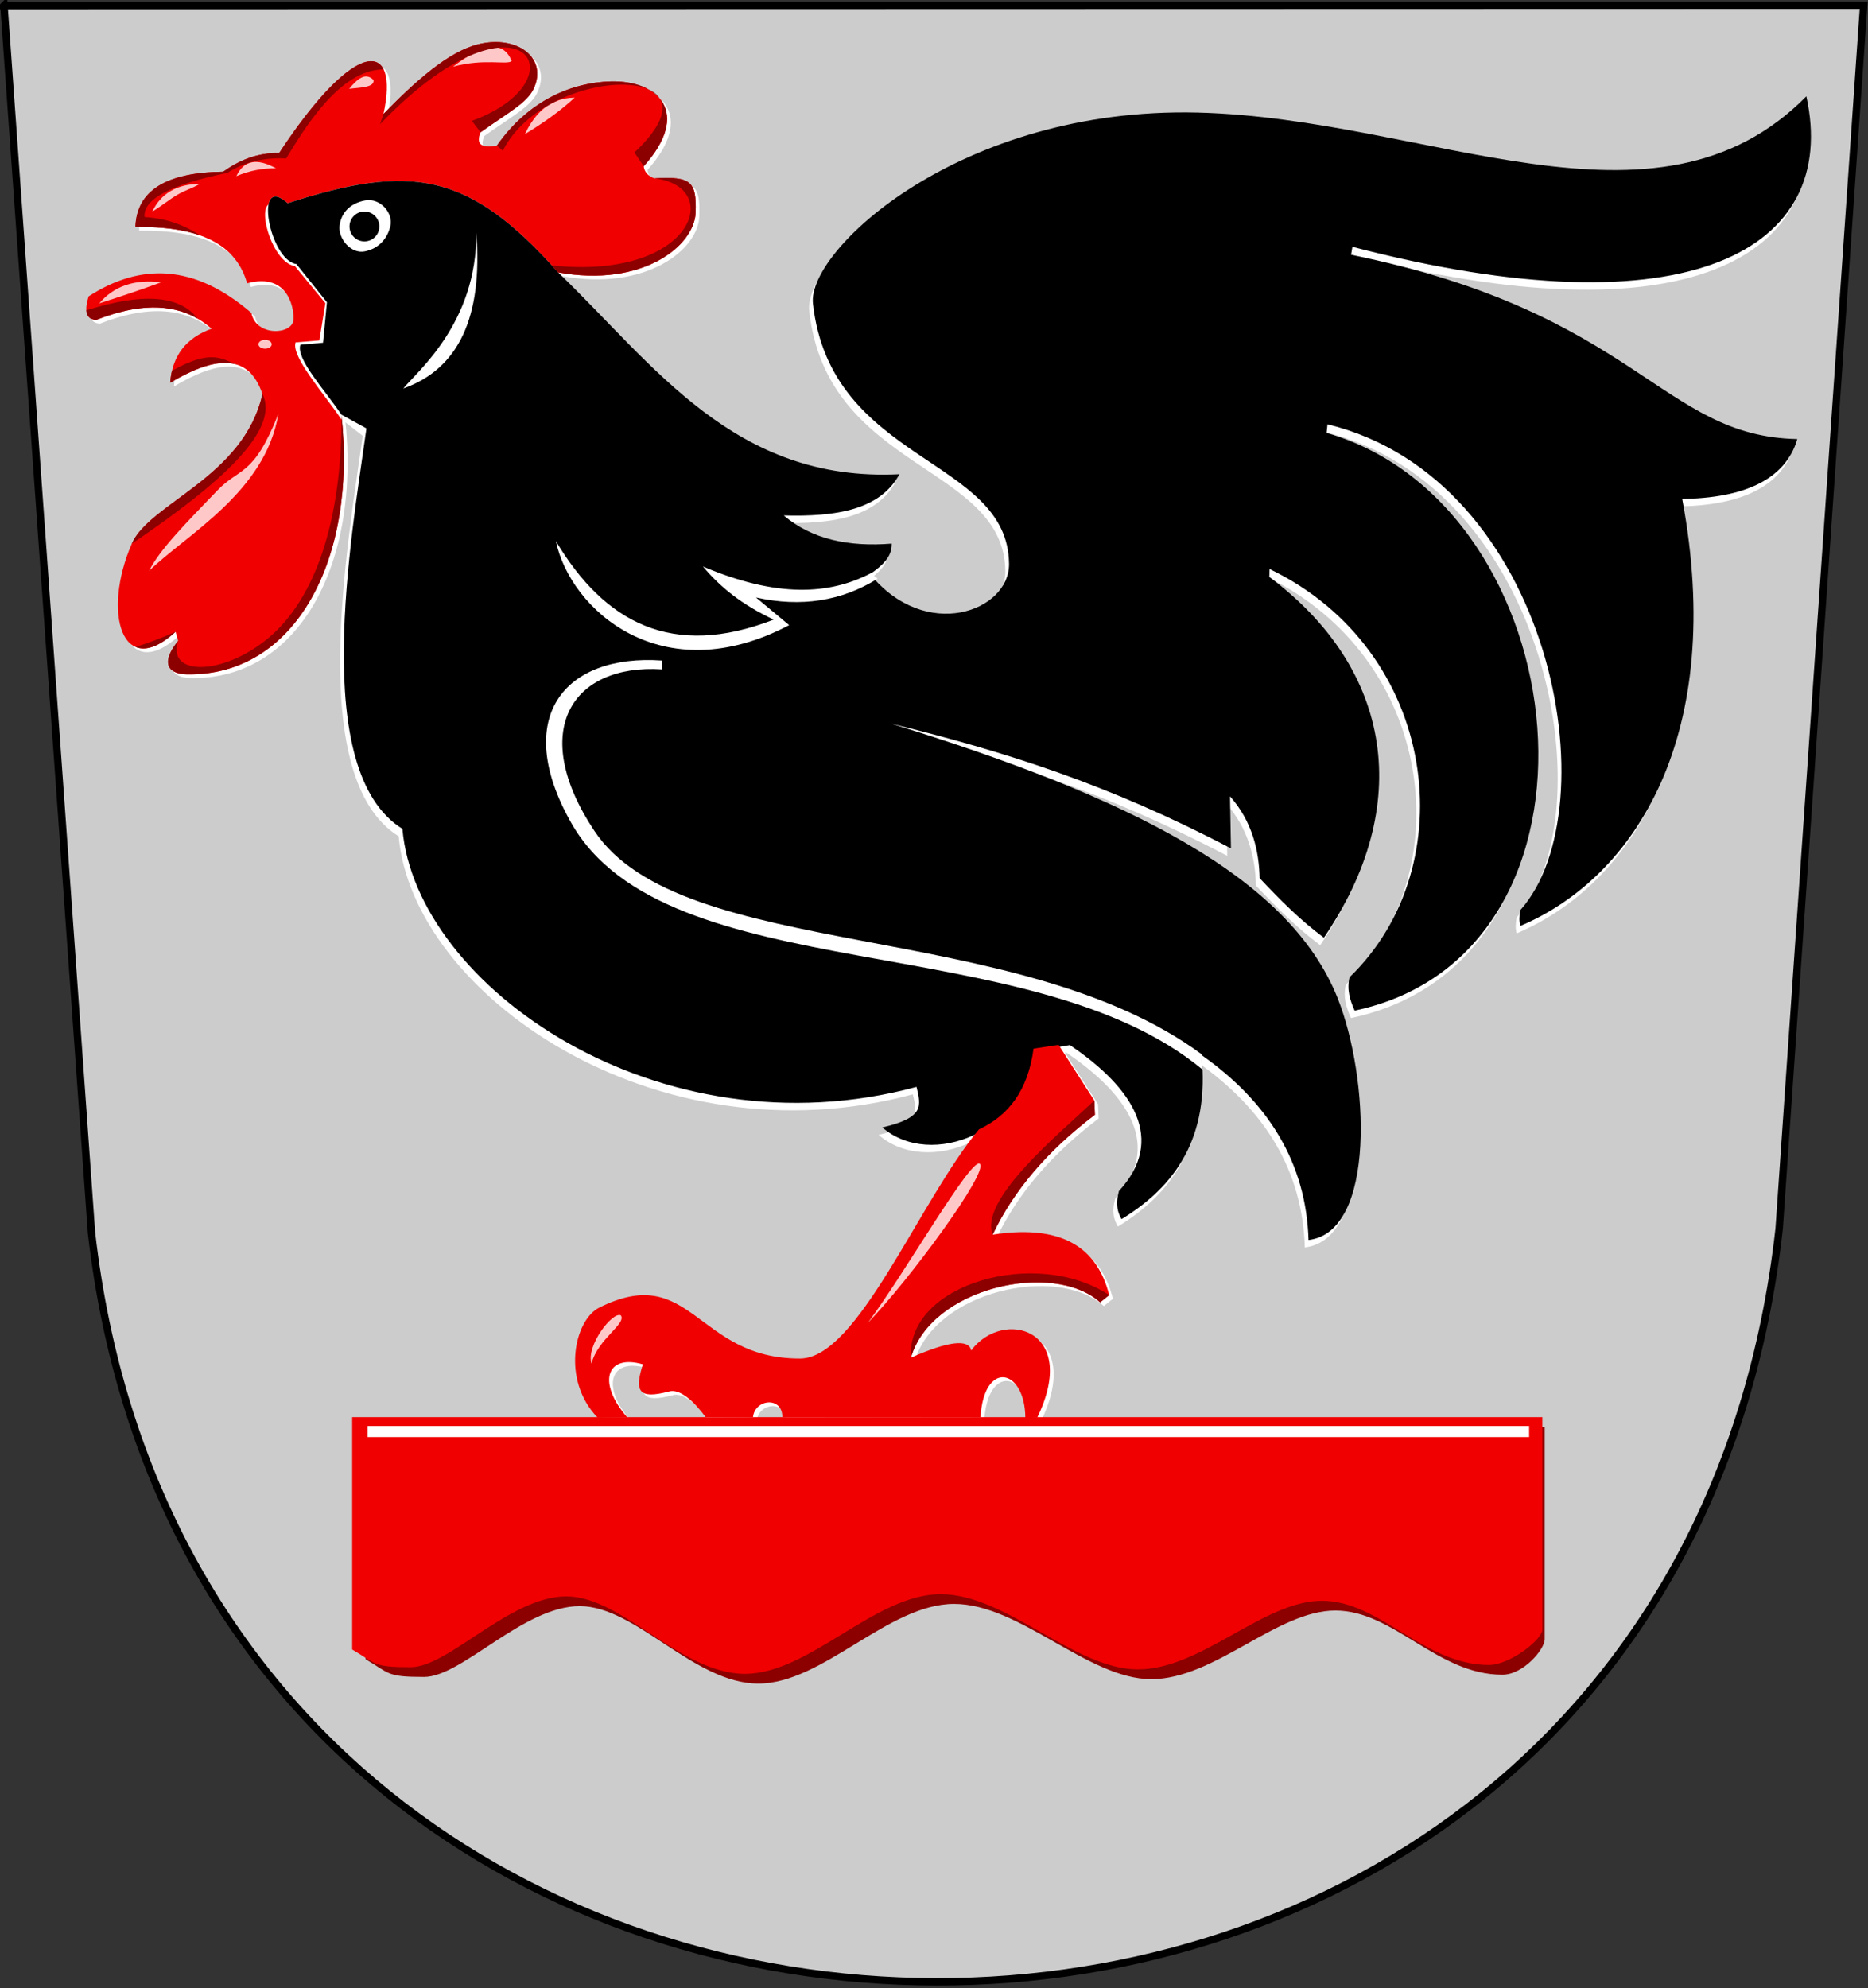 <?xml version="1.0" encoding="UTF-8"?>
<!-- Creator: CorelDRAW -->
<svg xmlns="http://www.w3.org/2000/svg" xmlns:xlink="http://www.w3.org/1999/xlink" xmlns:svg="http://www.w3.org/2000/svg" xml:space="preserve" width="500px" height="532px" shape-rendering="geometricPrecision" text-rendering="geometricPrecision" image-rendering="optimizeQuality" fill-rule="evenodd" clip-rule="evenodd" viewBox="0 0 500 532" version="1.0">
 <rect x="0" y="0" width="500" height="532" fill="#333333" stroke="none"/>
 <g id="Layer_x0020_1">
  <path id="path1937" fill="#CCCCCC" stroke="black" stroke-width="1.984" d="M1.061 1.513l497.778 -0.124 -22.623 327.43c-30.129,269.824 -421.257,267.248 -451.729,1.036l-23.426 -328.342z"></path>
  <path fill="white" d="M47.981 170.062l0.704 2.419c-5.123,6.362 -2.237,8.88 2.291,8.967 29.282,0.568 45.624,-31.162 41.405,-69.485 -4.45,-6.637 -12.253,-14.95 -10.981,-18.727l5.716 -0.717 1.383 -10.641 -8.171 -10.221c-7.26,-1.046 -11.57,-24.562 -2.336,-16.275 32.808,-10.603 48.354,-8.579 72.383,18.5 22.657,4.116 36.542,-7.132 36.814,-16.02 0.251,-8.214 -1.125,-9.751 -11.067,-9.134 -1.729,-0.685 -2.669,-1.764 -2.819,-3.238 12.788,-14.247 4.017,-23.06 -8.879,-22.704 -10.03,0.277 -21.732,4.794 -30.417,17.154 -4.221,0.794 -5.679,-0.385 -4.375,-3.537 7.326,-5.251 12.376,-7.819 14.171,-11.6 3.951,-8.319 -4.433,-14.558 -14.861,-11.946 -7.945,1.99 -16.735,9.85 -25.309,18.647 4.306,-19.602 -7.072,-21.151 -27.921,10.444 -5.89,-0.107 -10.695,1.955 -15.005,5.005 -15.319,0.19 -23.14,5.115 -23.463,14.774 15.146,-0.155 26.592,3.391 29.898,15.075 11.73,-3.118 12.644,7.952 12.403,9.882 -0.491,3.933 -9.981,4.418 -11.272,-1.955 -15.352,-13.217 -29.767,-13.314 -43.541,-4.435 -1.297,4.078 -0.62,6.183 2.029,6.315 13.047,-5.13 23.332,-4.343 30.856,2.364 -6.846,2.447 -10.534,7.262 -11.066,14.443 11.685,-6.935 20.902,-8.196 24.694,3.024 -4.996,22.262 -30.218,29.169 -34.971,40.051 -7.98,18.269 -2.665,36.778 11.708,23.572z"></path>
  <path fill="#F00000" d="M46.987 169.068l0.704 2.419c-5.123,6.362 -2.237,8.88 2.291,8.967 29.282,0.568 45.624,-31.162 41.405,-69.485 -4.45,-6.637 -12.253,-14.95 -10.981,-18.727l5.716 -0.717 1.383 -10.641 -8.171 -10.221c-7.26,-1.046 -11.57,-24.562 -2.336,-16.275 32.808,-10.603 48.354,-8.579 72.383,18.5 22.657,4.116 36.542,-7.132 36.814,-16.02 0.251,-8.214 -1.125,-9.751 -11.067,-9.134 -1.729,-0.685 -2.669,-1.764 -2.819,-3.238 12.788,-14.247 4.017,-23.06 -8.879,-22.704 -10.03,0.277 -21.732,4.794 -30.417,17.154 -4.221,0.794 -5.679,-0.385 -4.375,-3.537 7.326,-5.251 12.376,-7.819 14.171,-11.6 3.951,-8.319 -4.433,-14.558 -14.861,-11.946 -7.945,1.99 -16.735,9.85 -25.309,18.647 4.306,-19.602 -7.072,-21.151 -27.921,10.444 -5.89,-0.107 -10.695,1.955 -15.005,5.005 -15.319,0.19 -23.14,5.115 -23.463,14.774 15.146,-0.155 26.592,3.391 29.898,15.075 11.73,-3.118 12.644,7.952 12.403,9.882 -0.491,3.933 -9.981,4.418 -11.272,-1.955 -15.352,-13.217 -29.767,-13.314 -43.541,-4.435 -1.297,4.078 -0.62,6.183 2.029,6.315 13.047,-5.13 23.332,-4.343 30.856,2.364 -6.846,2.447 -10.534,7.262 -11.066,14.443 11.685,-6.935 20.902,-8.196 24.694,3.024 -4.996,22.262 -30.218,29.169 -34.971,40.051 -7.98,18.269 -2.665,36.778 11.708,23.572z"></path>
  <path fill="#FFC8C8" d="M74.509 110.768c-3.468,20.934 -24.552,32.212 -34.625,42.023 2.927,-5.873 10.249,-13.132 18.279,-21.525 6.053,-6.327 9.627,-3.542 16.346,-20.498z"></path>
  <path fill="#8C0000" d="M97.862 381.841l315.599 0 0 56.847c0,2.642 -5.686,9.475 -11.33,9.475 -17.497,0 -29.051,-17.173 -44.71,-17.173 -15.659,0 -32.239,18.357 -49.246,18.357 -17.008,0 -35.17,-20.133 -52.799,-20.133 -17.63,0 -35.095,21.318 -52.387,21.318 -17.293,0 -32.708,-20.726 -47.816,-20.726 -15.108,0 -31.493,18.949 -41.65,18.949 -10.157,0 -9.146,-0.923 -15.66,-4.737l0 -62.177z"></path>
  <path fill="#FFC8C8" d="M43.14 75.552c-5.13,1.874 -10.654,3.749 -16.573,5.623 3.946,-4.636 9.47,-6.511 16.573,-5.623z"></path>
  <ellipse fill="#FFC8C8" cx="70.958" cy="92.124" rx="1.776" ry="1.184"></ellipse>
  <path fill="#FFC8C8" d="M53.498 49.213c-1.988,1.156 -3.977,1.72 -5.965,2.876 -2.253,1.31 -4.507,3.212 -6.76,4.522 2.269,-4.784 6.51,-7.349 12.725,-7.398z"></path>
  <path fill="#FFC8C8" d="M73.917 45.07c-3.551,-0.099 -7.102,0.592 -10.654,2.072 1.973,-4.242 5.524,-4.932 10.654,-2.072z"></path>
  <path fill="#FFC8C8" d="M99.96 21.395c0.355,2.052 -3.499,1.999 -6.511,2.368 2.17,-2.572 4.34,-4.549 6.511,-2.368z"></path>
  <path fill="#FFC8C8" d="M136.952 16.364c-1.381,1.085 -7.201,-0.789 -15.685,1.48 8.385,-6.412 13.613,-6.905 15.685,-1.48z"></path>
  <path fill="#FFC8C8" d="M153.82 26.13c-3.995,3.7 -8.533,6.856 -13.317,9.766 2.712,-5.673 6.658,-9.619 13.317,-9.766z"></path>
  <path fill="white" d="M91.263 112.087c-4.45,-6.637 -13.413,-16.69 -12.14,-20.466l6.351 -0.524 1.618 -9.964 -8.171 -9.931c-7.26,-1.046 -12.15,-23.112 -2.916,-14.825 32.808,-10.603 48.354,-8.579 72.383,18.5 25.709,24.748 47.172,56.239 91.362,54.016 -5.173,9.616 -17.117,11.418 -30.957,11.032 7.509,6.405 17.391,8.46 28.897,7.539 0.076,3.643 -2.521,5.864 -5.787,8.169 14.862,18.241 37.301,9.98 37.189,-2.747 -0.253,-28.605 -47.734,-26.815 -52.49,-69.684 -1.57,-14.152 39.372,-52.633 102.939,-51.086 61.967,1.508 122.613,36.526 162.965,-4.345 8.991,41 -31.26,63.789 -121.503,40.27l-0.361 2.123c76.778,15.645 82.954,48.614 119.436,49.321 -3.148,10.962 -14.497,15.804 -30.8,16.025 11.755,62.962 -12.418,101.165 -43.313,114.263 -0.337,-1.079 -0.341,-2.491 -0.011,-4.235 24.389,-27.363 8.649,-115.296 -51.624,-130.006l-0.234 2.314c67.543,19.365 80.346,139.18 7.509,154.601 -1.21,-2.729 -2.169,-5.541 -1.372,-8.938 30.976,-29.872 23.789,-87.537 -21.403,-109.248l-0.064 2.123c33.213,24.857 38.581,61.367 14.607,96.547 -6.485,-4.815 -11.722,-10.13 -17.207,-15.944 -0.145,-7.215 -1.954,-15.18 -7.925,-21.895l0.249 13.935c-32.858,-17.228 -60.44,-25.873 -90.98,-33.401 63.545,19.596 106.552,40.927 119.527,73.453 8.443,21.166 10.342,62.687 -7.781,64.735 -0.623,-20.62 -10.715,-36.869 -28.651,-49.496 2.234,22.135 -6.98,35.112 -21.398,43.925 -0.987,-1.755 -1.722,-3.761 -0.703,-7.521 12.638,-13.716 3.981,-27.502 -13.126,-39.062l-9.363 1.531c-2.336,21.581 -27.772,31.809 -40.842,20.511 11.294,-2.618 10.352,-5.734 9.16,-10.849 -69.051,18.595 -133.996,-26.962 -137.614,-69.055 -24.936,-15.494 -13.661,-77.938 -9.628,-107.167l-5.827 -4.542z"></path>
  <path fill="black" d="M91.387 110.969c-4.45,-6.637 -12.253,-14.95 -10.981,-18.727l6.061 -0.524 1.038 -10.834 -8.171 -10.221c-7.26,-1.046 -11.57,-24.562 -2.336,-16.275 32.808,-10.603 48.354,-8.579 72.383,18.5 25.709,24.748 47.172,56.239 91.362,54.016 -5.173,9.616 -17.117,11.418 -30.957,11.032 7.509,6.405 17.391,8.46 28.897,7.539 0.076,3.643 -2.521,5.864 -5.787,8.169 14.862,18.241 37.301,9.98 37.189,-2.747 -0.253,-28.605 -47.734,-26.815 -52.49,-69.684 -1.57,-14.152 39.372,-52.633 102.939,-51.086 61.967,1.508 122.613,36.526 162.965,-4.345 8.991,41 -31.26,63.789 -121.503,40.27l-0.361 2.123c76.778,15.645 82.954,48.614 119.436,49.321 -3.148,10.962 -14.497,15.804 -30.8,16.025 11.755,62.962 -12.418,101.165 -43.313,114.263 -0.337,-1.079 -0.341,-2.491 -0.011,-4.235 24.389,-27.363 8.649,-115.296 -51.624,-130.006l-0.234 2.314c67.543,19.365 80.346,139.18 7.509,154.601 -1.21,-2.729 -2.169,-5.541 -1.372,-8.938 30.976,-29.872 23.789,-87.537 -21.403,-109.248l-0.064 2.123c33.213,24.857 38.581,61.367 14.607,96.547 -6.485,-4.815 -11.722,-10.13 -17.207,-15.944 -0.145,-7.215 -1.954,-15.18 -7.925,-21.895l0.249 13.935c-32.858,-17.228 -60.44,-25.873 -90.98,-33.401 63.545,19.596 106.552,40.927 119.527,73.453 8.443,21.166 10.342,62.687 -7.781,64.735 -0.623,-20.62 -10.715,-36.869 -28.651,-49.496 2.234,22.135 -6.98,35.112 -21.398,43.925 -0.987,-1.755 -1.722,-3.761 -0.703,-7.521 12.638,-13.716 3.981,-27.502 -13.126,-39.062l-9.363 1.531c-2.336,21.581 -27.772,31.809 -40.842,20.511 11.294,-2.618 10.352,-5.734 9.16,-10.849 -69.051,18.595 -133.996,-26.962 -137.614,-69.055 -24.936,-15.494 -13.661,-77.938 -9.628,-107.167l-6.697 -3.672z"></path>
  <path fill="white" d="M262.998 303.237c7.881,-3.661 13.162,-10.395 14.641,-21.622l6.699 -1.019 9.568 14.904 0.16 3.816c-12.616,9.527 -21.74,20.218 -27.372,32.074 16.399,-2.521 27.597,1.815 31.192,16.174l-2.425 1.947c-12.587,-11.297 -45.268,-3.941 -50.651,14.811 10.042,-4.435 15.427,-5.086 16.156,-1.954 8.425,-11.332 29.172,-5.829 17.661,17.986l-3.184 0.075c-0.073,-13.327 -11.131,-15.559 -12.003,-0.146l-53.046 -0.054c0.077,-5.597 -7.341,-4.937 -7.846,0.018l-12.691 -0.055c-3.275,-4.384 -6.987,-7.677 -9.826,-6.822 -8.213,2.158 -9.222,-0.122 -6.957,-7.277 -9.86,-2.865 -12.261,5.003 -4.149,14.217l-7.97 0.045c-9.772,-10.118 -6.215,-26.132 0.467,-29.457 24.791,-12.337 25.86,13.764 53.753,13.652 15.435,-0.062 31.737,-41.892 47.823,-61.309z"></path>
  <path fill="#F00000" d="M94.263 379.235l318.581 0 0 56.847c0,2.642 -8.667,9.475 -14.311,9.475 -17.497,0 -29.051,-17.173 -44.71,-17.173 -15.659,0 -32.239,18.357 -49.246,18.357 -17.008,0 -35.17,-20.133 -52.799,-20.133 -17.63,0 -35.095,21.318 -52.387,21.318 -17.293,0 -32.708,-20.726 -47.816,-20.726 -15.108,0 -31.493,18.949 -41.65,18.949 -10.157,0 -9.146,-0.923 -15.66,-4.737l0 -62.177z"></path>
  <rect fill="white" x="98.408" y="381.603" width="310.883" height="2.961"></rect>
  <path fill="#F00000" d="M262.004 302.243c7.881,-3.661 13.162,-10.395 14.641,-21.622l6.699 -1.019 9.568 14.904 0.16 3.816c-12.616,9.527 -21.74,20.218 -27.372,32.074 16.399,-2.521 27.597,1.815 31.192,16.174l-2.425 1.947c-12.587,-11.297 -45.268,-3.941 -50.651,14.811 10.042,-4.435 15.427,-5.086 16.156,-1.954 8.425,-11.332 29.172,-5.829 17.661,17.986l-3.184 0.075c-0.073,-13.327 -11.131,-15.559 -12.003,-0.146l-53.046 -0.054c0.077,-5.597 -7.341,-4.937 -7.846,0.018l-12.691 -0.055c-3.275,-4.384 -6.987,-7.677 -9.826,-6.822 -8.213,2.158 -9.222,-0.122 -6.957,-7.277 -9.86,-2.865 -12.261,5.003 -4.149,14.217l-7.97 0.045c-9.772,-10.118 -6.215,-26.132 0.467,-29.457 24.791,-12.337 25.86,13.764 53.753,13.652 15.435,-0.062 31.737,-41.892 47.823,-61.309z"></path>
  <path fill="#FFC8C8" d="M262.223 311.405c2.692,1.964 -19.062,31.431 -29.903,42.562 10.186,-13.751 27.356,-43.872 29.903,-42.562z"></path>
  <path fill="#FFC8C8" d="M166.185 352.003c1.528,2.328 -6.112,6.184 -7.858,12.878 -1.528,-4.729 5.675,-14.042 7.858,-12.878z"></path>
  <path fill="#8C0000" d="M292.912 294.505l0.16 3.816c-12.616,9.527 -21.74,20.218 -27.372,32.074 -3.589,-9.344 17.268,-26.546 27.212,-35.89zm3.98 52.064l-2.425 1.947c-12.587,-11.297 -45.268,-3.941 -50.651,14.811 -1.171,-19.81 33.583,-29.616 53.076,-16.758z"></path>
  <path fill="#8C0000" d="M175.128 47.733c9.943,-0.617 11.318,0.92 11.067,9.134 -0.272,8.888 -14.157,20.137 -36.814,16.02 -0.563,-0.634 -1.122,-1.255 -1.676,-1.863 37.847,4.074 46.396,-21.151 27.423,-23.292zm-2.819 -3.238c12.788,-14.247 4.017,-23.06 -8.879,-22.704 -10.03,0.277 -21.732,4.794 -30.417,17.154l1.572 1.39c11.743,-23.326 61.366,-23.961 35.23,0.467l2.494 3.693zm-43.671 -9.088c7.326,-5.251 12.376,-7.819 14.171,-11.6 3.951,-8.319 -4.433,-14.558 -14.861,-11.946 -7.945,1.99 -16.735,9.85 -25.309,18.647l-0.903 2.724c37.781,-39.433 54.846,-11.862 24.563,-0.888l2.339 3.063zm-25.95 -16.818c-2.893,-5.932 -12.986,-0.346 -27.97,22.363 -5.89,-0.107 -10.695,1.955 -15.005,5.005 -15.319,0.19 -23.14,5.115 -23.463,14.774 6.626,-0.067 12.544,0.573 17.383,2.294 -2.61,-1.645 -7.29,-4.473 -14.931,-4.934 -0.493,-4.735 6.905,-8.681 22.195,-11.838 4.439,-2.861 9.667,-4.143 15.685,-3.847 4.559,-7.347 14.149,-23.868 26.107,-23.817zm-49.794 66.678c-7.076,-4.097 -16.118,-3.982 -27.127,0.346 -1.656,-0.082 -2.541,-0.936 -2.655,-2.56 15.057,-4.786 24.984,-4.048 29.782,2.213zm10.959 12.461c-4.653,-1.76 -10.992,0.358 -18.295,4.692 0.083,-1.122 0.243,-2.186 0.48,-3.193 10.989,-6.182 13.56,-2.893 17.815,-1.499zm-28.572 47.767c4.753,-10.882 29.975,-17.789 34.971,-40.051 4.777,9.699 -11.322,24.036 -34.971,40.051zm11.708 23.572c-4.492,4.127 -8.099,5.157 -10.692,4.064 3.218,-1.009 6.684,-2.265 10.692,-4.064zm44.4 -58.099c4.219,38.323 -12.123,70.053 -41.405,69.485 -4.527,-0.088 -7.414,-2.606 -2.291,-8.967 -3.3,9.898 13.143,9.336 25.336,-1.789 12.254,-11.179 18.556,-32.47 18.36,-58.729z"></path>
  <path fill="white" d="M127.482 62.234c0.246,24.317 -16.129,37.437 -19.532,41.727 14.797,-5.228 21.308,-19.137 19.532,-41.727z"></path>
  <path fill="white" d="M148.789 144.801c3.816,18.308 28.358,40.445 62.443,22.491l-8.878 -7.398c12.035,2.663 22.886,0.986 32.553,-5.031l-1.776 -1.48c-11.195,5.822 -25.104,6.611 -44.982,-1.776 4.834,5.721 10.555,10.259 18.94,14.205 -27.202,10.593 -45.304,0.753 -58.3,-21.012z"></path>
  <path fill="white" d="M177.199 176.762c-26.195,-1.826 -40.21,15.275 -24.352,43.359 25.449,45.068 122.844,27.743 169.065,66.138l-0.296 -4.143c-49.483,-36.493 -139.183,-24.61 -162.54,-59.795 -17.845,-26.881 -5.846,-44.732 18.123,-43.191l0 -2.368z"></path>
  <g id="_48029064">
   <path id="_48284072" fill="white" d="M97.691 53.652c4.152,-0.789 7.595,3.442 6.807,6.807 -0.789,3.364 -3.048,6.017 -6.807,6.807 -3.758,0.789 -7.201,-3.442 -6.807,-6.807 0.395,-3.364 2.654,-6.018 6.807,-6.807z"></path>
   <circle id="_47958520" fill="black" cx="97.543" cy="60.607" r="3.995"></circle>
  </g>
 </g>
</svg>
